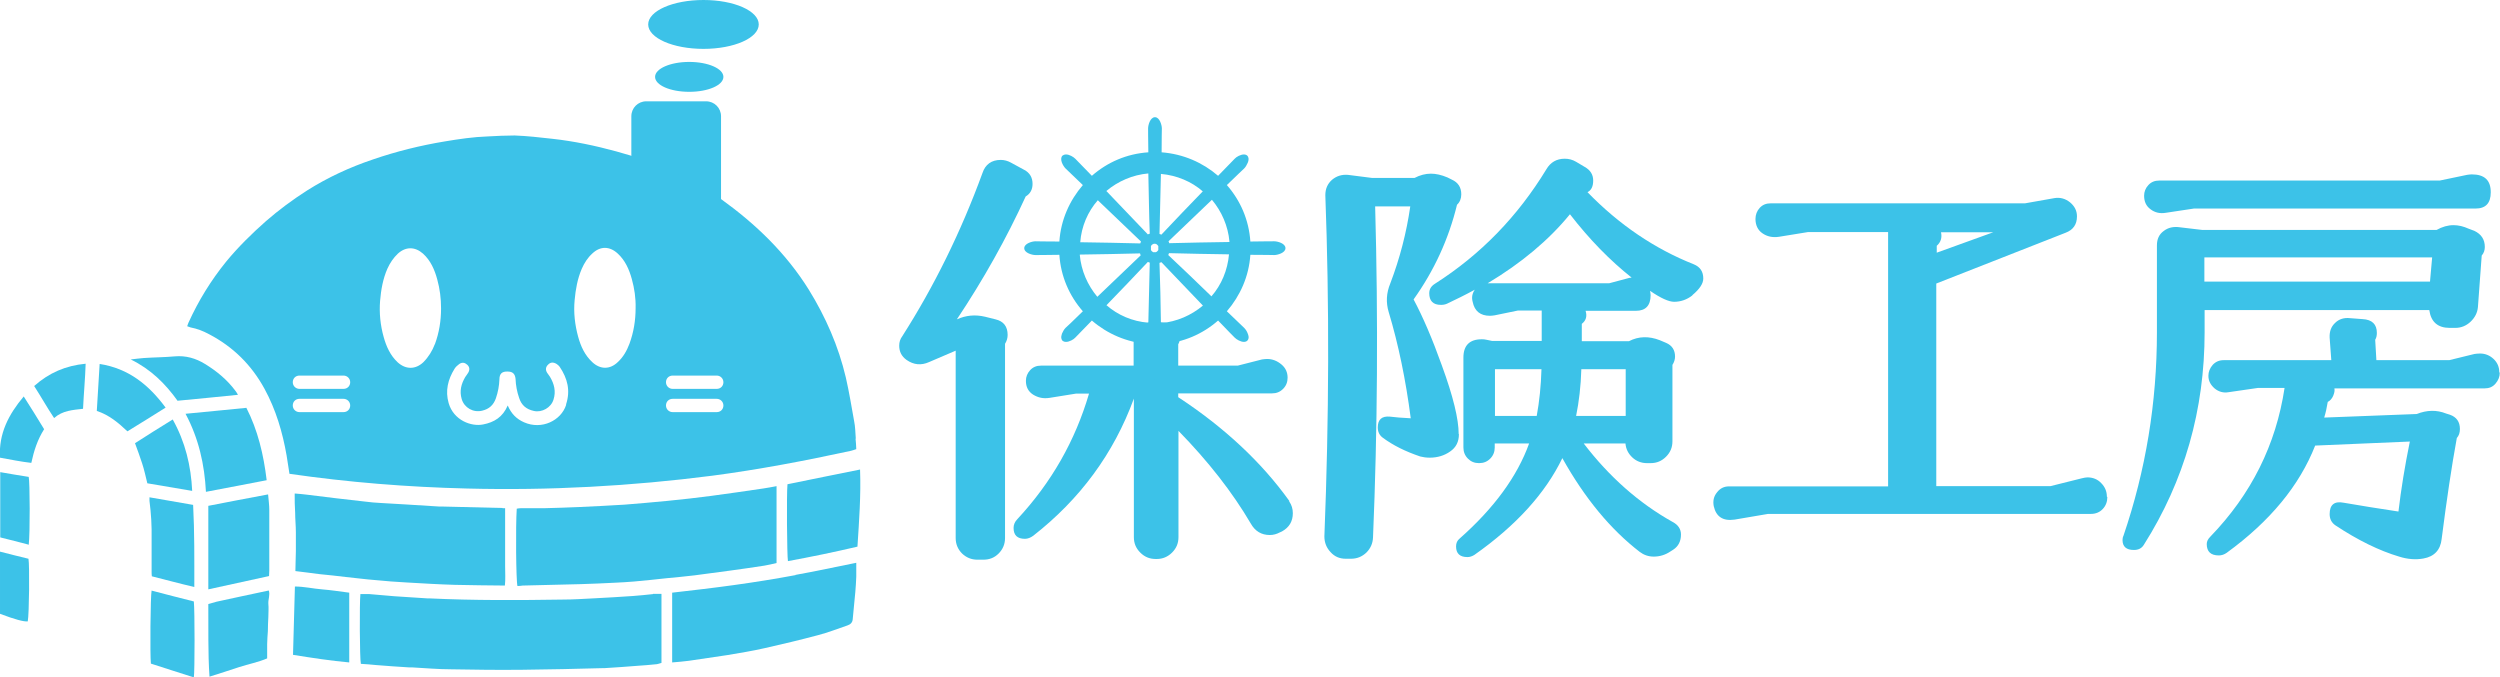 <?xml version="1.0" encoding="UTF-8"?><svg id="_レイヤー_2" xmlns="http://www.w3.org/2000/svg" viewBox="0 0 105.37 28.55"><defs><style>.cls-1,.cls-2{fill:#3cc2e8;}.cls-3{fill:none;}.cls-2{fill-rule:evenodd;}</style></defs><g id="_レイヤー_1-2"><path class="cls-2" d="m1.22,22.96c-.41-.11-.81-.21-1.21-.31v-2.75c.41.07.8.14,1.2.2.05.19.06,2.4,0,2.87Z"/><path class="cls-2" d="m0,23.25c.41.1.8.21,1.2.3.05.27.03,2.33-.03,2.64-.16.02-.54-.08-1.17-.32v-2.63Z"/><path class="cls-1" d="m27.52,25.04c-.28.03-.56.06-.84.08-.56.04-1.11.07-1.67.1-.42.02-.84.05-1.26.05-1.89.03-3.78.04-5.67-.05-.03,0-.05,0-.08,0-.46-.03-.92-.06-1.38-.09-.35-.03-.7-.06-1.05-.09-.13,0-.25,0-.38,0-.04.38-.03,2.73.02,2.94.21.01.42.03.63.05.47.04.94.07,1.41.1.04,0,.09,0,.13,0,.55.03,1.1.08,1.64.08,1,.02,1.99.03,2.99.02,1.14-.01,2.28-.04,3.43-.07.02,0,.03,0,.05,0,.47-.03.94-.06,1.41-.1.24-.02.48-.03.72-.06.09,0,.18-.04.26-.06v-2.91c-.13,0-.25,0-.36,0Z"/><path class="cls-1" d="m30.7,24.06c.51-.07,1.01-.14,1.52-.22.17-.03.35-.07.51-.11v-3.24c-.2.04-.38.07-.57.1-.73.11-1.45.21-2.18.31-.61.08-1.22.15-1.84.21-.6.06-1.21.11-1.82.16-.63.04-1.27.07-1.9.1-.5.02-1,.04-1.49.05-.33,0-.65,0-.98,0-.06,0-.11.01-.17.02-.05.72-.03,3.08.03,3.26.07,0,.15-.01.22-.02.82-.02,1.63-.04,2.45-.06.48-.01.96-.04,1.44-.06.27-.01.53-.03.8-.05.46-.04.92-.09,1.38-.14.39-.04.78-.07,1.17-.12.48-.06.95-.13,1.42-.19Z"/><path class="cls-1" d="m12.45,24.07c.36.04.7.09,1.03.13.37.04.73.07,1.1.12.42.04.83.1,1.25.13.43.04.87.08,1.31.1.68.04,1.35.08,2.03.1.69.02,1.39.02,2.11.03.03-.27.01-.54.01-.81,0-.26,0-.53,0-.8v-1.65c-.07,0-.11,0-.15-.01-.82-.02-1.65-.04-2.47-.06-.05,0-.1,0-.15,0-.48-.03-.96-.06-1.44-.09-.34-.02-.68-.04-1.03-.06-.22-.01-.44-.03-.67-.06-.41-.05-.81-.09-1.22-.14-.41-.05-.81-.1-1.22-.15-.18-.02-.35-.04-.52-.05,0,.28,0,.54.02.81,0,.27.03.55.03.82,0,.27,0,.54,0,.8,0,.27-.02.54-.02.83Z"/><path class="cls-1" d="m33.53,24.24c-.86.16-1.73.3-2.6.42-.86.12-1.73.22-2.6.32v2.94c.25-.02.48-.04.71-.07.54-.08,1.08-.16,1.62-.24.52-.09,1.04-.17,1.56-.29.76-.17,1.51-.35,2.26-.55.42-.11.83-.27,1.24-.41.12-.04.21-.12.22-.26.04-.38.07-.77.11-1.15.02-.21.03-.43.04-.64,0-.19,0-.38,0-.59-.86.17-1.71.36-2.56.51Z"/><path class="cls-1" d="m33.19,20.42c-.04.39-.02,3.02.02,3.23.98-.18,1.95-.38,2.93-.61.07-1.09.15-2.16.11-3.25-1.03.21-2.05.41-3.06.62Z"/><path class="cls-1" d="m11.29,20.84c-.86.16-1.69.32-2.51.48v3.52c.86-.19,1.7-.37,2.56-.56,0-.09.01-.16.01-.23,0-.85,0-1.7,0-2.55,0-.21-.03-.42-.05-.66Z"/><path class="cls-1" d="m10.38,17.19c-.85.08-1.68.17-2.56.25.56,1.05.8,2.14.86,3.29.86-.17,1.71-.32,2.56-.49-.13-1.08-.37-2.1-.86-3.06Z"/><path class="cls-1" d="m11.32,24.89c-.74.16-1.47.31-2.19.47-.12.03-.24.07-.35.1.01,1.03-.02,2.03.05,3.06.43-.14.83-.26,1.24-.4.4-.13.82-.21,1.19-.37,0-.22,0-.41,0-.59,0-.19.02-.38.03-.56,0-.2.01-.39.02-.59,0-.19.02-.38,0-.57-.01-.18.08-.36.02-.55Z"/><path class="cls-1" d="m12.43,24.72c-.03.97-.05,1.91-.08,2.88.81.13,1.59.25,2.37.32v-2.94c-.39-.05-.77-.11-1.15-.14-.38-.03-.75-.12-1.15-.12Z"/><path class="cls-1" d="m6.39,24.09c0,.07,0,.13.01.2.6.15,1.18.31,1.79.45,0-1.17.01-2.31-.05-3.46-.63-.11-1.23-.21-1.84-.32,0,.06,0,.11,0,.15.07.53.1,1.06.09,1.59,0,.46,0,.93,0,1.39Z"/><path class="cls-1" d="m6.39,24.89c-.05.23-.07,2.73-.03,3.08.6.19,1.2.39,1.81.58.04-.21.04-2.84,0-3.2-.59-.15-1.19-.3-1.79-.46Z"/><path class="cls-1" d="m4.2,15.34c-.04.67-.08,1.32-.12,1.98.52.17.91.5,1.29.86.54-.33,1.07-.66,1.61-1-.71-.96-1.56-1.65-2.78-1.84Z"/><path class="cls-1" d="m7.49,16.89c.84-.08,1.67-.16,2.54-.25-.05-.09-.08-.13-.11-.17-.35-.47-.79-.83-1.28-1.13-.39-.24-.81-.36-1.27-.32-.44.04-.87.04-1.31.07-.17.01-.35.04-.55.06.84.41,1.46,1.02,1.98,1.75Z"/><path class="cls-1" d="m7.28,17.68c-.55.34-1.08.67-1.59,1,.11.3.21.57.3.85.09.27.15.56.22.84.63.11,1.25.21,1.89.32-.05-1.06-.29-2.06-.82-3.01Z"/><path class="cls-1" d="m0,19.29c.45.08.88.17,1.32.22.11-.51.26-.98.54-1.42-.29-.47-.56-.92-.86-1.38C.36,17.47-.06,18.28,0,19.29Z"/><path class="cls-1" d="m2.28,17.62c.36-.32.79-.34,1.22-.39.03-.64.09-1.26.11-1.9-.84.08-1.54.38-2.17.94.29.45.54.9.84,1.35Z"/><path class="cls-1" d="m27.24,4.27h2.52c.35,0,.63.28.63.63v5.13c0,.35-.28.63-.63.63h-2.52c-.35,0-.63-.28-.63-.63v-5.13c0-.35.28-.63.63-.63Z"/><path class="cls-1" d="m30.49,3.24c0,.35-.64.63-1.44.63s-1.44-.28-1.44-.63.65-.63,1.44-.63,1.44.28,1.44.63Z"/><path class="cls-1" d="m31.98,1.03c0,.57-1.04,1.03-2.33,1.03s-2.33-.46-2.33-1.03,1.04-1.03,2.33-1.03,2.33.46,2.33,1.03Z"/><path class="cls-1" d="m36.07,18.49c-.02-.25-.02-.5-.07-.74-.11-.61-.21-1.23-.35-1.84-.31-1.32-.85-2.55-1.56-3.7-.96-1.54-2.24-2.77-3.7-3.82-1.34-.96-2.84-1.58-4.42-2.01-.88-.24-1.78-.43-2.69-.53-.53-.06-1.06-.12-1.59-.14-.38,0-.75.02-1.13.04-.61.02-1.21.11-1.81.21-1.03.17-2.04.42-3.03.76-.98.33-1.91.76-2.78,1.31-.61.39-1.19.82-1.73,1.29-.6.53-1.17,1.09-1.68,1.71-.64.79-1.17,1.65-1.59,2.58-.02.04-.03.09-.05.14.06.02.1.04.14.05.27.05.53.15.77.28,1.02.53,1.8,1.3,2.35,2.31.48.88.76,1.83.93,2.81.04.25.08.51.12.77,2.49.36,4.98.56,7.48.62,3.46.09,6.91-.1,10.34-.54,1.97-.26,3.91-.63,5.85-1.05.07-.02.14-.04.22-.07,0-.15-.02-.3-.03-.44Zm-21.59-1.12h-1.86c-.15,0-.28-.12-.28-.28s.12-.28.28-.28h1.86c.15,0,.28.12.28.28s-.12.28-.28.28Zm0-.98h-1.86c-.15,0-.28-.12-.28-.28s.12-.28.28-.28h1.86c.15,0,.28.12.28.28s-.12.28-.28.28Zm3.85-1.89c-.11.29-.27.55-.49.77-.33.31-.74.31-1.08,0-.31-.29-.48-.67-.59-1.07-.14-.5-.19-1.01-.15-1.52.04-.47.12-.93.31-1.36.11-.24.25-.45.44-.63.33-.3.72-.3,1.06,0,.32.29.49.68.6,1.09.11.4.16.8.16,1.22,0,.52-.08,1.02-.26,1.51Zm5.53,2.57c-.21.65-1.02,1.06-1.77.73-.32-.14-.54-.36-.69-.71-.21.49-.57.71-1.04.8-.49.1-1.24-.17-1.45-.9-.15-.52-.03-1,.25-1.45.05-.08.12-.14.2-.2.12-.08.23-.06.33.03.1.09.12.2.05.33-.04.07-.09.13-.13.19-.17.29-.25.59-.15.93.11.37.49.58.86.49.3-.07.48-.24.58-.52.09-.26.14-.53.15-.8,0-.24.11-.34.35-.33.21,0,.31.1.33.31.01.27.06.54.15.8.1.31.3.48.62.55.34.08.73-.14.83-.48.11-.34.03-.66-.15-.96-.04-.06-.08-.11-.12-.17-.08-.13-.06-.25.05-.35.1-.1.22-.1.35-.02.05.03.1.08.13.12.33.49.46,1,.27,1.58Zm2.67-2.58c-.11.29-.26.56-.49.77-.33.32-.74.32-1.08,0-.31-.29-.48-.66-.59-1.06-.14-.51-.2-1.03-.15-1.55.04-.45.12-.9.3-1.32.11-.25.25-.47.45-.65.33-.31.72-.31,1.06,0,.32.29.49.68.6,1.08.11.4.17.8.16,1.22,0,.52-.08,1.02-.26,1.51Zm3.68,2.88h-1.86c-.15,0-.28-.12-.28-.28s.12-.28.28-.28h1.86c.15,0,.28.12.28.28s-.12.28-.28.28Zm0-.98h-1.86c-.15,0-.28-.12-.28-.28s.12-.28.28-.28h1.86c.15,0,.28.12.28.28s-.12.28-.28.28Z"/><path class="cls-1" d="m43.24,8.26c-.82,1.79-1.79,3.52-2.91,5.2.38-.17.77-.21,1.19-.11l.44.11c.34.08.51.3.51.66,0,.13-.04.26-.11.37v8.19c0,.25-.09.47-.27.65-.18.18-.39.26-.65.26h-.24c-.26,0-.47-.09-.65-.26-.18-.18-.27-.4-.27-.65v-7.9l-1.12.48c-.33.15-.65.12-.95-.09-.21-.15-.31-.35-.31-.6,0-.15.04-.28.13-.4,1.34-2.1,2.47-4.39,3.38-6.88.12-.36.38-.55.77-.55.15,0,.29.04.42.11l.57.31c.23.12.35.32.35.59,0,.24-.1.42-.29.53Zm11.1,12.88c.1.14.15.31.15.49,0,.34-.15.6-.46.77l-.09.04c-.13.07-.27.11-.42.11-.35,0-.62-.16-.8-.48-.78-1.33-1.8-2.63-3.05-3.91v4.48c0,.26-.09.47-.27.65-.18.18-.4.27-.64.27h-.05c-.26,0-.47-.09-.65-.27-.18-.18-.27-.39-.27-.65v-5.84c-.85,2.32-2.27,4.24-4.24,5.78-.11.08-.23.13-.35.13-.32,0-.48-.15-.48-.46,0-.13.05-.26.16-.37,1.44-1.55,2.44-3.31,3.02-5.29h-.55l-1.12.18c-.26.04-.48-.01-.69-.14-.2-.13-.3-.32-.3-.58,0-.17.06-.32.18-.45.12-.13.27-.19.46-.19h3.9v-.97c0-.25.09-.47.27-.64.18-.17.4-.25.66-.24l.42.04c.4.04.6.24.6.62,0,.11-.02.21-.07.29v.9h2.51l1.02-.26c.07-.01.15-.02.22-.02.22,0,.42.08.6.23.18.15.26.34.26.56,0,.18-.06.34-.19.47-.13.13-.28.19-.47.19h-3.95v.16c1.95,1.28,3.51,2.74,4.68,4.37Z"/><path class="cls-1" d="m61.49,18.3c0,.32-.12.56-.37.73-.24.17-.53.26-.86.26-.15,0-.28-.02-.4-.05-.62-.21-1.15-.47-1.59-.8-.13-.1-.2-.24-.2-.42,0-.34.17-.49.51-.46.22.03.51.05.88.07-.21-1.62-.52-3.12-.93-4.48-.12-.4-.1-.8.07-1.21.4-1.05.68-2.13.84-3.24h-1.48c.13,4.77.1,9.42-.09,13.95-.01.26-.11.47-.28.64-.18.17-.39.26-.65.26h-.22c-.26,0-.47-.09-.64-.28-.17-.18-.26-.4-.26-.66.2-5.04.21-9.83.04-14.38,0-.27.09-.48.28-.65.19-.16.41-.23.67-.21l1.02.13h1.79c.23-.12.46-.18.69-.18.21,0,.44.05.7.16l.18.09c.27.12.4.33.4.62,0,.18-.06.33-.18.44-.35,1.44-.96,2.77-1.83,3.99.39.73.79,1.66,1.19,2.78.48,1.31.71,2.27.71,2.89Zm9.84-5.85c-.23.18-.49.27-.77.27-.22,0-.56-.15-1.01-.46v.02s.02.1.02.16c0,.44-.21.66-.62.66h-2.12c.07.23.02.41-.16.55v.73h1.99c.4-.21.84-.22,1.3-.04l.26.11c.26.11.38.31.38.58,0,.12-.04.24-.11.35v3.22c0,.26-.09.47-.27.65-.18.18-.39.27-.65.27h-.15c-.24,0-.45-.08-.62-.24-.17-.16-.27-.35-.29-.59h-1.76c1.07,1.4,2.32,2.51,3.75,3.31.23.12.35.3.35.53,0,.28-.11.5-.33.64l-.11.07c-.22.15-.46.22-.71.22-.22,0-.42-.07-.59-.2-1.22-.94-2.31-2.25-3.26-3.95-.72,1.49-1.96,2.85-3.71,4.08-.1.06-.19.09-.29.09-.32,0-.48-.15-.48-.45,0-.14.05-.25.15-.33,1.45-1.28,2.43-2.62,2.93-4.01h-1.45v.17c0,.18-.06.34-.19.47-.13.13-.28.19-.47.19s-.34-.06-.47-.19c-.13-.13-.19-.29-.19-.47v-3.79c0-.51.26-.77.77-.77.06,0,.13,0,.2.02l.24.05h2.09v-1.28h-1.01l-.97.2c-.07.01-.14.02-.2.02-.4,0-.65-.19-.73-.59-.05-.18-.02-.35.09-.51-.38.21-.77.4-1.17.59-.09.04-.17.05-.26.05-.33,0-.49-.17-.49-.49,0-.17.08-.3.24-.4,1.93-1.23,3.49-2.84,4.7-4.83.17-.29.43-.44.77-.44.17,0,.33.04.48.13l.37.22c.23.13.35.32.35.57s-.08.41-.24.49c1.34,1.38,2.84,2.39,4.48,3.04.27.11.4.31.4.6,0,.21-.15.44-.46.7Zm-2.56-.75c-.91-.72-1.78-1.61-2.6-2.67-.89,1.09-2.05,2.06-3.47,2.91h5.12l.75-.2c.07-.02.14-.04.2-.04Zm-3.8,3.86h-1.96v1.97h1.76c.11-.6.18-1.26.2-1.97Zm3.55,1.97v-1.97h-1.87c-.02.72-.1,1.38-.22,1.97h2.09Z"/><path class="cls-1" d="m88.82,20.95c0,.19-.06.36-.19.5-.13.14-.3.21-.5.21h-13.61l-1.41.24c-.49.07-.78-.12-.88-.57-.04-.22,0-.41.14-.58.13-.17.3-.25.5-.25h6.71v-10.72h-3.37l-1.23.2c-.27.04-.5-.01-.7-.15-.19-.13-.29-.34-.29-.6,0-.18.06-.34.18-.47.12-.13.27-.19.46-.19h10.72l1.24-.22c.24-.04.46.02.66.18.19.16.29.35.29.59,0,.34-.16.57-.48.69l-5.45,2.14v8.54h4.81l1.32-.33c.09-.02.17-.04.24-.04.23,0,.43.08.58.24.16.16.24.35.24.57Zm-4.81-11.16h-2.2c.05.23-.01.42-.18.57v.29l2.38-.86Z"/><path class="cls-1" d="m104.6,10.76l-.16,2.18c-.02.24-.13.45-.31.62-.18.17-.4.26-.64.26h-.24c-.5,0-.79-.25-.86-.75h-9.47v.93c0,3.27-.85,6.26-2.56,8.96-.09.15-.23.22-.42.22-.32,0-.48-.14-.48-.42,0-.06.01-.12.04-.18.94-2.76,1.41-5.61,1.41-8.58v-3.66c0-.26.09-.46.28-.6.19-.15.42-.2.69-.16l.93.11h9.89c.23-.13.47-.2.71-.2.21,0,.42.05.64.15l.24.09c.29.14.44.36.44.68,0,.13-.04.26-.13.36Zm.38-2.65c0,.45-.21.68-.64.68h-11.87l-1.19.18c-.24.04-.46-.01-.64-.15-.18-.13-.27-.32-.27-.57,0-.17.06-.32.18-.45.12-.13.27-.19.46-.19h11.82l1.15-.24c.07-.01.14-.02.2-.02.54,0,.8.25.8.75Zm-2.47,2.74h-9.6v1.02h9.51l.09-1.02Zm2.85,4.86c0,.17-.06.32-.18.46-.12.14-.27.2-.46.2h-6.33c.02.09,0,.19-.05.31-.05.12-.13.21-.23.26-.04.25-.09.47-.15.66l3.9-.15c.43-.17.84-.18,1.24-.02l.16.05c.28.1.42.3.42.6,0,.16-.04.28-.13.38-.22,1.2-.43,2.62-.64,4.26-.05.46-.31.74-.77.82-.33.06-.67.03-1.02-.08-.84-.25-1.74-.69-2.69-1.32-.16-.11-.24-.27-.24-.47,0-.4.2-.56.6-.48.68.12,1.45.24,2.3.37.11-.94.27-1.92.48-2.95l-3.99.17c-.66,1.68-1.9,3.19-3.73,4.52-.1.07-.21.11-.33.11-.34,0-.51-.16-.51-.48,0-.11.05-.21.15-.31,1.73-1.79,2.77-3.88,3.13-6.27h-1.12l-1.24.18c-.22.04-.42-.02-.59-.16-.17-.15-.26-.32-.26-.53,0-.17.06-.32.18-.46.12-.13.27-.2.46-.2h4.54l-.07-.95c-.01-.26.06-.46.23-.62.16-.16.38-.23.63-.2l.53.04c.4.02.6.22.6.58,0,.11-.02.21-.07.29l.05.86h3.07l1.06-.26c.07-.01.15-.02.24-.02.22,0,.41.08.57.23.16.15.24.34.24.56Z"/><path class="cls-1" d="m53.71,10.17s-.43,0-1.01.01c-.06-.91-.42-1.73-.99-2.38.42-.41.71-.68.73-.7.06-.06.11-.15.15-.24.07-.17.02-.26-.02-.3-.02-.02-.07-.05-.14-.05-.14,0-.32.1-.39.18-.02.02-.3.31-.7.72-.65-.56-1.47-.92-2.38-.99,0-.58.01-.98.01-1.01,0-.13-.09-.47-.29-.47s-.29.33-.29.47c0,.03,0,.43.01,1.01-.91.06-1.73.42-2.38.99-.41-.42-.68-.7-.7-.72-.08-.08-.25-.18-.39-.18-.07,0-.12.03-.15.05-.14.15.03.44.13.54.02.02.31.3.73.7-.56.65-.93,1.47-.99,2.38-.58,0-.98-.01-1.01-.01-.13,0-.47.09-.47.29s.33.29.47.29h0s.43,0,1.01-.01c.06.91.42,1.73.99,2.38-.42.41-.71.69-.73.7-.06.06-.11.15-.15.24-.06.17-.02.25.02.3.03.02.07.05.15.05.14,0,.32-.1.39-.18.02-.02.3-.31.7-.72.65.56,1.47.92,2.38.99,0,.58-.01.98-.01,1.01,0,.13.09.47.29.47s.29-.33.29-.47c0-.03,0-.43-.01-1.01.91-.06,1.73-.42,2.38-.99.41.42.68.71.7.72.08.08.25.18.39.18h0c.07,0,.12-.03.14-.05.05-.05.09-.13.02-.3-.03-.09-.09-.18-.15-.24-.02-.02-.31-.3-.73-.7.56-.65.93-1.47.99-2.38.58,0,.98.01,1.01.01.13,0,.47-.09.47-.29s-.33-.29-.47-.29Zm-4.99.46s-.07,0-.11,0h-.01s-.01-.01-.01-.01c-.03-.02-.06-.04-.08-.08h0s0-.03,0-.03c0-.02,0-.04,0-.06s0-.04,0-.06h0s0-.02,0-.02c.02-.03.04-.06.08-.08h.01s.01-.01.01-.01c.04-.01.07-.01.11,0h.01s.01.01.01.01c.03.02.06.05.08.08h0s0,.02,0,.02c0,.02,0,.04,0,.06s0,.04,0,.06h0s0,.03,0,.03c-.02.03-.05.06-.08.08h-.01s-.01.01-.01.01Zm3.09-.43c-.81.01-1.74.03-2.53.05,0-.03-.02-.05-.03-.08.57-.54,1.25-1.19,1.83-1.75.41.49.68,1.1.74,1.77Zm-1.11-2.14c-.56.58-1.21,1.25-1.75,1.83-.03-.01-.05-.02-.08-.03.02-.79.04-1.72.06-2.53.67.06,1.29.32,1.77.74Zm-2.3-.74c.02.81.03,1.74.06,2.53-.03,0-.05.02-.08.03-.54-.57-1.19-1.25-1.75-1.83.49-.41,1.1-.68,1.77-.74Zm-2.14,1.11c.58.56,1.25,1.2,1.83,1.75-.01.02-.02.05-.03.08-.79-.02-1.72-.04-2.53-.05.05-.67.32-1.29.74-1.77Zm-.74,2.3c.8-.01,1.74-.03,2.53-.05,0,.03.02.05.03.08-.57.54-1.25,1.19-1.83,1.75-.41-.49-.68-1.1-.74-1.77Zm1.11,2.14c.56-.58,1.21-1.25,1.75-1.83.03.01.05.02.08.03-.02.79-.04,1.72-.06,2.53-.67-.05-1.29-.32-1.77-.74Zm2.3.74c-.01-.81-.03-1.74-.06-2.53.03-.01.05-.02.08-.03.54.57,1.19,1.25,1.75,1.83-.49.41-1.1.68-1.77.74Zm2.14-1.11c-.58-.56-1.25-1.21-1.83-1.75.01-.03.02-.05.03-.08.79.02,1.72.04,2.53.05-.06.67-.32,1.29-.74,1.77Z"/><path class="cls-3" d="m52.44,10.46c0,2.08-1.69,3.77-3.77,3.77s-3.77-1.69-3.77-3.77,1.69-3.77,3.77-3.77,3.77,1.69,3.77,3.77Z"/></g></svg>